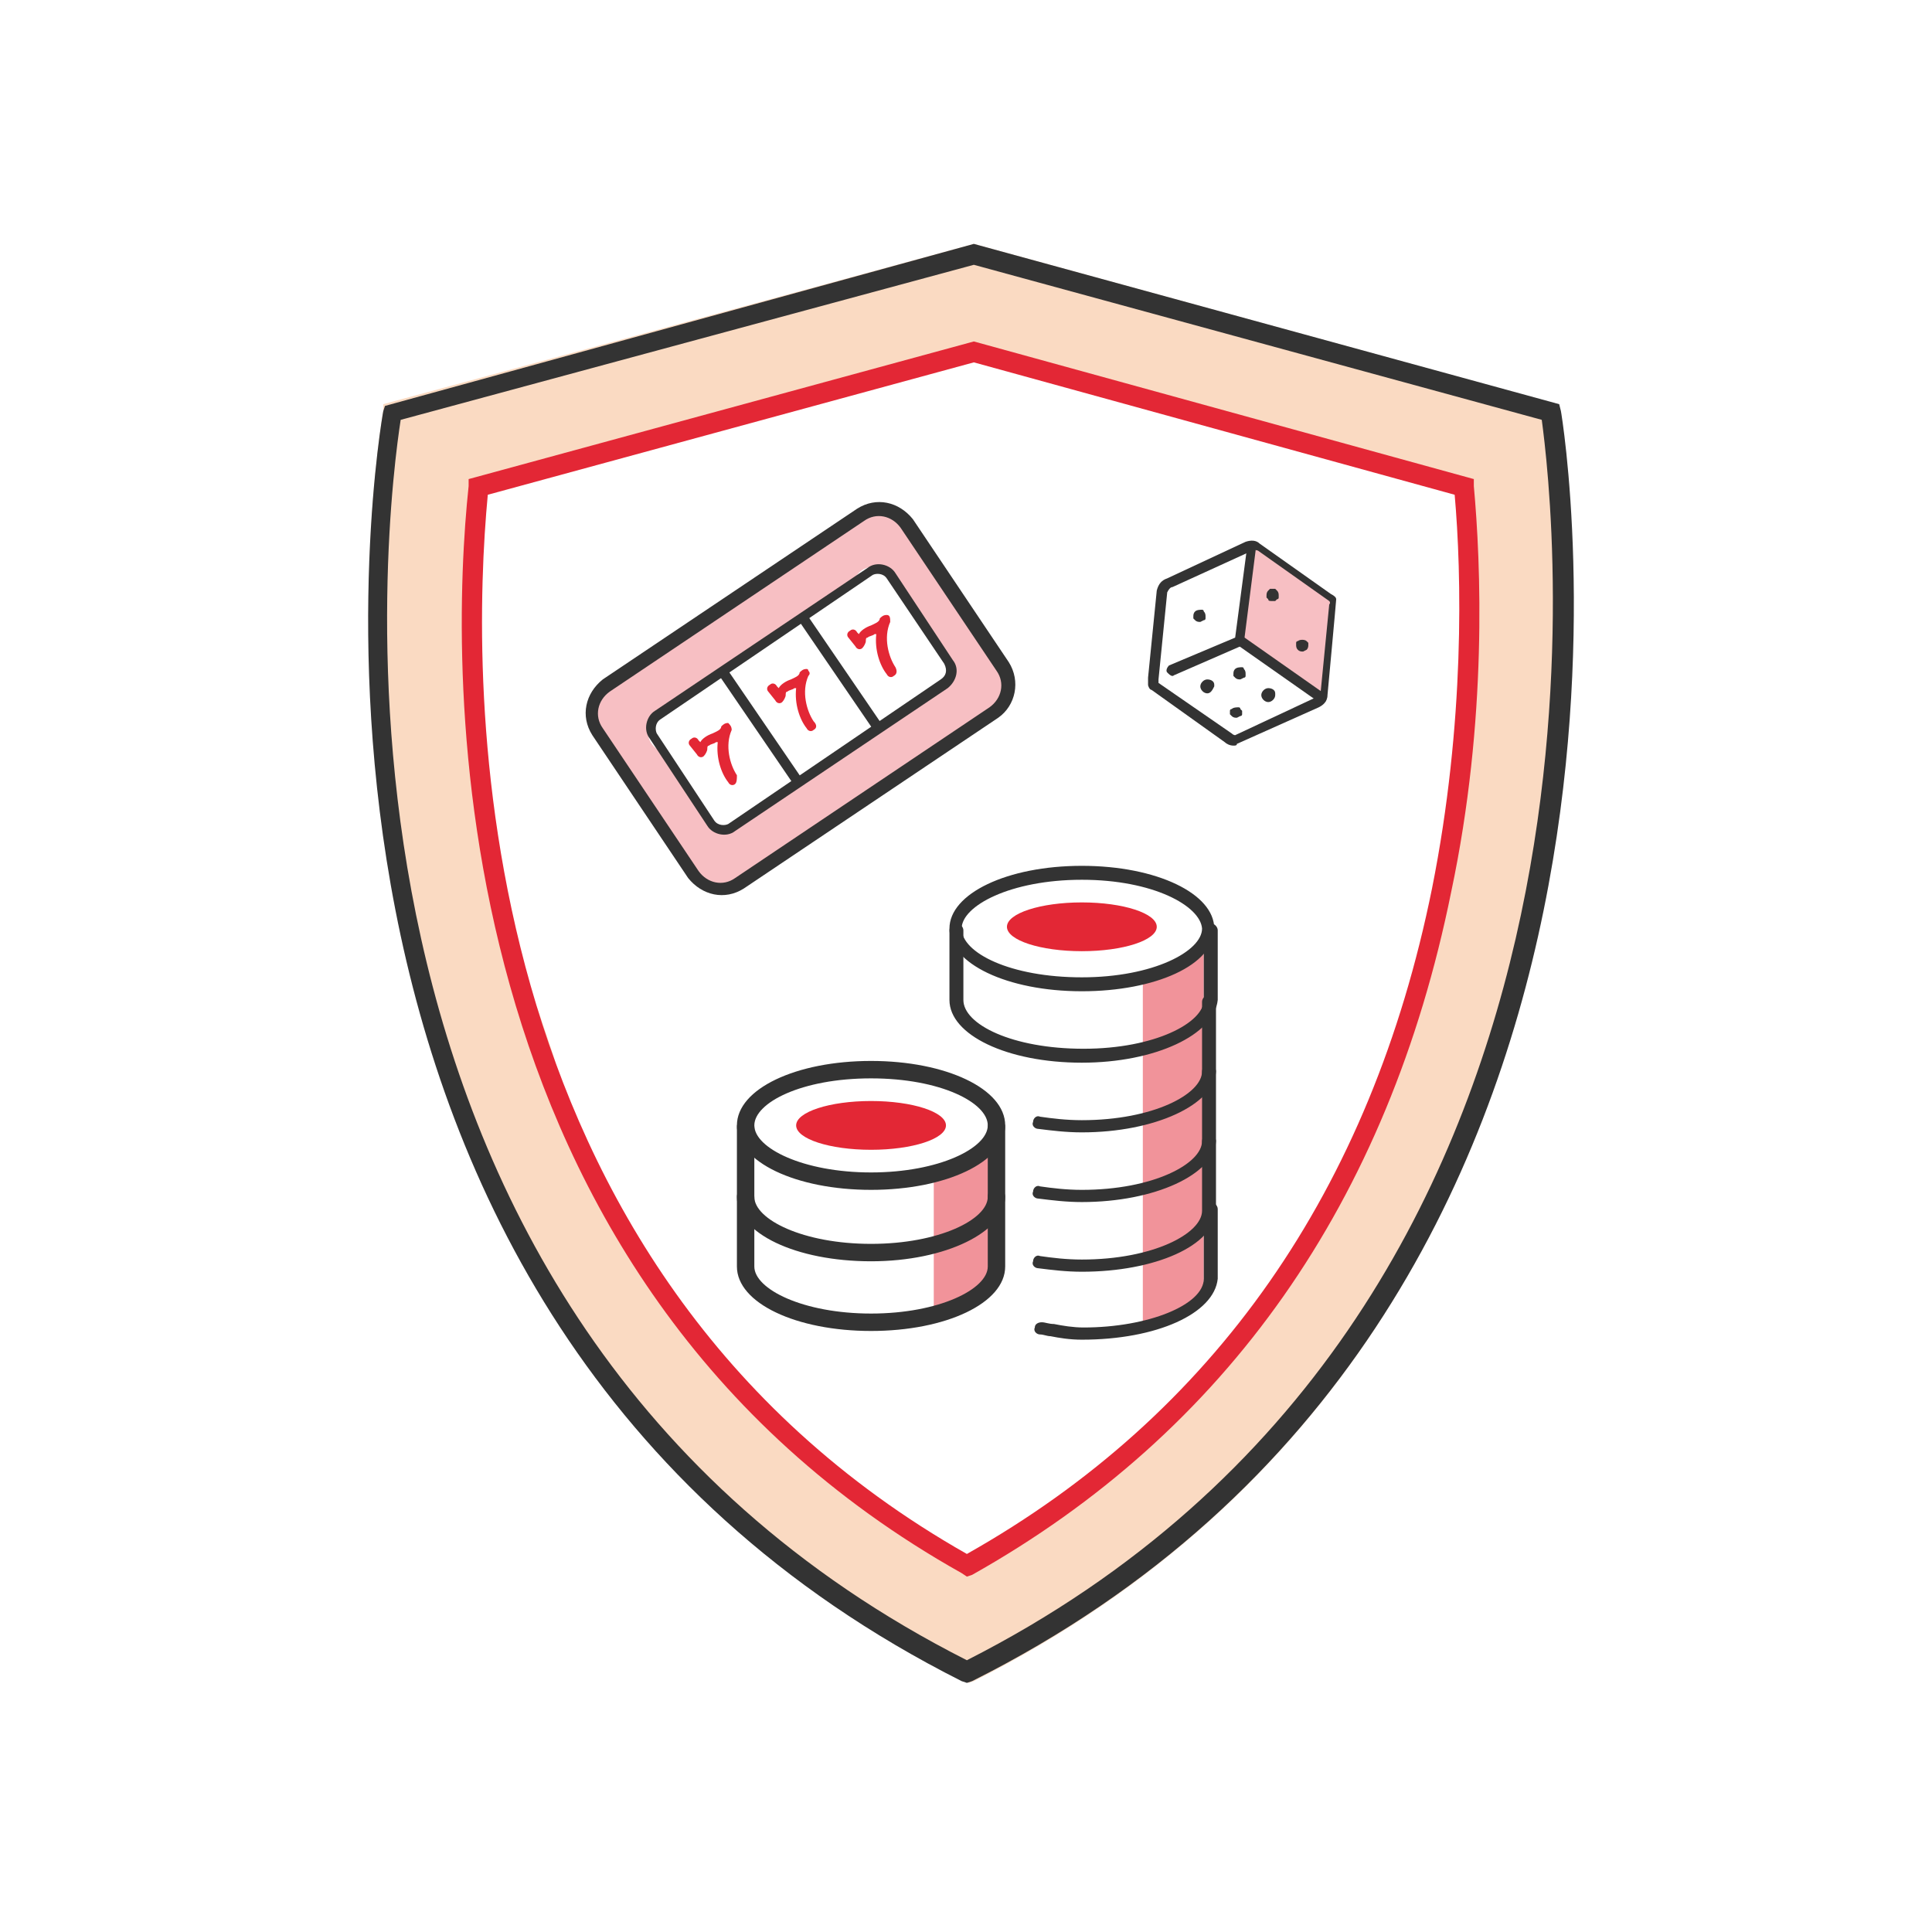 <?xml version="1.0" encoding="UTF-8"?> <svg xmlns="http://www.w3.org/2000/svg" xmlns:xlink="http://www.w3.org/1999/xlink" id="Layer_1" x="0px" y="0px" viewBox="0 0 110.9 110.9" style="enable-background:new 0 0 110.9 110.9;" xml:space="preserve"> <g> <g> <path style="fill:#FADAC2;" d="M89.5,23.6l-0.1-0.4L55.9,14L22,23.2v0.4c-0.1,0.5-9,51.7,33.3,72.9l0.3,0.1l0.3-0.1 C98.1,75.2,89.6,24.1,89.5,23.6z M84.4,42.1c-0.1,0.5-0.4,0.7-0.8,0.8c-0.1,1.4,0.1,2.9,0,4.3c-0.1,1.5-0.5,3-0.8,4.5 c-0.1,0.5-0.3,0.9-0.6,1.3c-0.8,7.3-4.1,14.9-8.4,20.6c-3.7,5-9.3,11.8-15.4,14c-0.8,1.7-3.1,2.8-4.9,1.1c-2.3-2.4-5.6-3.6-8-6 c-2.1-2.1-4.5-4.1-6.2-6.5c-2-2.7-5.2-6.4-5.8-10c-0.2-0.3-0.4-0.7-0.5-1.1c-1.1-5.2-3.4-9.8-4.5-15c-0.3-0.3-0.5-0.8-0.6-1.3 c-1.1-6.1-0.9-12.2-0.5-18.3c0-0.3,0.1-0.6,0.2-0.9c-0.5-0.6-0.5-1.7,0.5-1.9c2.5-0.6,4.9-1.4,7.4-2c2.3-0.6,4.5-1.3,6.8-1.9 c1.2-0.3,2.4-0.5,3.6-0.8c1.1-0.3,2.2-0.7,3.3-1c1.8-0.4,3.6-1.1,5.4-1.3c0.2-0.2,0.4-0.3,0.8-0.3c2.2,0,4.4,0.7,6.5,1.3 c2.4,0.7,4.9,1.3,7.2,2.1c2.5,0.8,4.9,1.6,7.4,2.2c1.1,0.3,2.2,0.5,3.3,1c0.2-0.1,0.5-0.1,0.8,0c1.1,0.3,2.5,0.5,3.4,1.3 c0.5,0.4,0.4,1,0.1,1.4c0,2.1,0,4.2,0.2,6.3C84.4,38,84.8,40,84.4,42.1z"></path> </g> <g> <g style="opacity:0.5;enable-background:new ;"> <path style="fill:#E32735;" d="M53.9,75.3L53.9,75.3c0.2,0,0.3,0,0.4-0.1c0.2,0,0.4-0.1,0.6-0.2c0.1,0,0.1-0.1,0.2-0.1 c0,0,0,0,0.1,0c0.2-0.1,0.3-0.2,0.5-0.3c0.1-0.1,0.2-0.1,0.3-0.2l0,0c0.3-0.3,0.7-0.6,1-0.9c0.1-0.1,0.2-0.1,0.2-0.2v-8.6 L57,65.2l-2.1,1.5l-1.3,0.4v8.2C53.7,75.3,53.8,75.3,53.9,75.3z"></path> </g> </g> <g> <g style="opacity:0.5;enable-background:new ;"> <path style="fill:#E32735;" d="M66.7,75.7c0.2-0.1,0.5-0.1,0.7-0.2h0.1c0.1,0,0.1-0.1,0.1-0.1c0.1,0,0.1-0.1,0.2-0.1 c0.2-0.1,0.3-0.2,0.4-0.3c0.1-0.1,0.2-0.1,0.3-0.2l0,0l0,0c0.2-0.2,0.4-0.4,0.6-0.6V53.9l-0.2,0.4l-2,1.4l-1.3,0.5v19.7 C66.1,75.8,66.4,75.8,66.7,75.7z"></path> </g> </g> <g> <g style="opacity:0.3;"> <path style="fill:#E32735;" d="M53.5,31.9l-1.3-1.6l-0.9-0.8l-0.8-0.3l-1,0.5l-14.9,10L34,40.8l0.2,1l3.1,4.9l3.1,4.1l1.2,0.3 l1.1-0.5L54.4,43l3-2l0.8-1.2l-0.5-1.4l-2-3.3L53.5,31.9z M53.7,37c0.4,0.4,0.6,0.9,0.7,1.3c0.2,0.7-0.2,1.2-0.8,1.4 c-0.3,0.2-0.7,0.4-1,0.5c-0.1,0-0.1,0-0.1,0c-0.1,0.2-0.3,0.4-0.4,0.6c-0.1,0-0.1,0.1-0.2,0.1c-0.2,0.2-0.5,0.2-0.7,0.2 c-0.2,0.2-0.4,0.4-0.6,0.5c-0.4,0.4-0.9,0.6-1.4,0.9c-0.9,0.4-1.6,1.1-2.4,1.6c-0.8,0.6-1.8,1.1-2.6,1.7 c-0.4,0.2-0.7,0.5-1.1,0.8c-0.2,0.1-0.5,0.3-0.7,0.4c-0.4,0.7-1.5,0.6-1.9,0c-0.5-0.7-0.9-1.4-1.4-2.1c-0.4-0.6-1-1.1-1.2-1.8 l0,0c-0.5-0.2-0.8-0.8-0.7-1.3s0.5-0.8,0.9-0.9c0.2-0.1,0.7-0.5,0.9-0.6c0.6-0.3,1.1-0.6,1.5-1c1.1-0.8,2.1-1.5,3.2-2.3 c1.1-0.7,2.3-1.4,3.4-2.2c0.5-0.3,0.9-0.7,1.3-1.1c0.2-0.1,0.6-0.4,0.7-0.5c0.3-0.8,1.5-0.9,2-0.1c0.3,0.4,0.5,0.8,0.7,1.2 C52.7,35,53.3,36.2,53.7,37z"></path> </g> <g> <g> <path style="fill:#E32735;" d="M42.2,45c-0.1,0.1-0.3,0.1-0.4-0.1c-0.4-0.5-0.7-1.4-0.6-2.3h-0.1c-0.1,0.1-0.3,0.1-0.4,0.2 c-0.1,0-0.1,0.1-0.1,0.2c0,0.1-0.1,0.3-0.2,0.4c-0.1,0.1-0.3,0.1-0.4-0.1l-0.4-0.5c-0.1-0.1-0.1-0.3,0.1-0.4 c0.1-0.1,0.3-0.1,0.4,0.1l0.1,0.1c0.1-0.2,0.4-0.4,0.7-0.5c0.2-0.1,0.5-0.2,0.5-0.4l0,0l0,0c0.1-0.1,0.2-0.2,0.4-0.2 c0.1,0.1,0.2,0.2,0.2,0.4c-0.4,0.9-0.1,2,0.3,2.6C42.3,44.7,42.3,44.9,42.2,45z"></path> </g> <g> <path style="fill:#E32735;" d="M46.7,41.9c-0.1,0.1-0.3,0.1-0.4-0.1c-0.4-0.5-0.7-1.4-0.6-2.3h-0.1c-0.1,0.1-0.3,0.1-0.4,0.2 c-0.1,0-0.1,0.1-0.1,0.2c0,0.1-0.1,0.3-0.2,0.4c-0.1,0.1-0.3,0.1-0.4-0.1l-0.4-0.5c-0.1-0.1-0.1-0.3,0.1-0.4 c0.1-0.1,0.3-0.1,0.4,0.1l0.1,0.1c0.1-0.2,0.4-0.4,0.7-0.5c0.2-0.1,0.5-0.2,0.5-0.4c0.1-0.1,0.2-0.2,0.4-0.2 c0.1,0,0.1,0.1,0.1,0.1c0.1,0.1,0.1,0.2,0,0.3c-0.4,0.9-0.1,2,0.3,2.6C46.9,41.6,46.9,41.8,46.7,41.9z"></path> </g> <g> <path style="fill:#E32735;" d="M51.3,38.8c-0.1,0.1-0.3,0.1-0.4-0.1c-0.4-0.5-0.7-1.4-0.6-2.3h-0.1c-0.1,0.1-0.3,0.1-0.4,0.2 c-0.1,0-0.1,0.1-0.1,0.2c0,0.1-0.1,0.3-0.2,0.4c-0.1,0.1-0.3,0.1-0.4-0.1l-0.4-0.5c-0.1-0.1-0.1-0.3,0.1-0.4 c0.1-0.1,0.3-0.1,0.4,0.1l0.1,0.1c0.1-0.2,0.4-0.4,0.7-0.5c0.2-0.1,0.5-0.2,0.5-0.4l0,0l0,0c0.1-0.1,0.2-0.2,0.4-0.2 s0.2,0.2,0.2,0.4c-0.4,0.9-0.1,2,0.3,2.6C51.5,38.5,51.5,38.7,51.3,38.8z"></path> </g> <g> <path style="fill:#333333;" d="M45.8,44.9c-0.1,0.1-0.3,0.1-0.4-0.1l-4.1-6c-0.1-0.1-0.1-0.3,0.1-0.4c0.1-0.1,0.3-0.1,0.4,0.1 l4.1,6C46,44.7,46,44.8,45.8,44.9z"></path> </g> <g> <path style="fill:#333333;" d="M50.4,41.8c-0.1,0.1-0.3,0.1-0.4-0.1l-4.1-6c-0.1-0.1-0.1-0.3,0.1-0.4c0.1-0.1,0.3-0.1,0.4,0.1 l4.1,6C50.6,41.6,50.6,41.7,50.4,41.8z"></path> </g> <g> <path style="fill:#333333;" d="M54.4,39.5l-12.2,8.2c-0.5,0.4-1.3,0.2-1.6-0.3l-3.3-5c-0.4-0.5-0.2-1.3,0.3-1.6l12.2-8.2 c0.5-0.4,1.3-0.2,1.6,0.3l3.3,5C55.1,38.4,54.9,39.1,54.4,39.5z M37.9,41.3c-0.3,0.2-0.3,0.6-0.2,0.8l3.3,5 c0.2,0.3,0.6,0.3,0.8,0.2L54,39c0.3-0.2,0.4-0.5,0.2-0.9l-3.3-4.9c-0.2-0.3-0.6-0.3-0.8-0.2L37.9,41.3z"></path> </g> <g> <path style="fill:#333333;" d="M57.3,41.2L42.7,51c-1.1,0.7-2.4,0.4-3.2-0.6L34,42.2c-0.7-1.1-0.4-2.4,0.6-3.2l14.6-9.8 c1.1-0.7,2.4-0.4,3.2,0.6l5.5,8.2C58.6,39.1,58.3,40.5,57.3,41.2z M35,39.7c-0.7,0.5-0.9,1.4-0.4,2.1l5.5,8.2 c0.5,0.7,1.4,0.9,2.1,0.4l14.6-9.8c0.7-0.5,0.9-1.4,0.4-2.1l-5.5-8.2c-0.5-0.7-1.4-0.9-2.1-0.4L35,39.7z"></path> </g> </g> </g> <g> <path style="fill:#333333;" d="M50,76.4c-4.3,0-7.7-1.6-7.7-3.7v-4c0-0.3,0.2-0.5,0.5-0.5s0.5,0.2,0.5,0.5v4 c0,1.3,2.8,2.7,6.7,2.7s6.7-1.4,6.7-2.7v-4c0-0.3,0.2-0.5,0.5-0.5s0.5,0.2,0.5,0.5v4C57.7,74.8,54.3,76.4,50,76.4z"></path> </g> <g> <path style="fill:#333333;" d="M50,72.4c-4.3,0-7.7-1.6-7.7-3.7v-4c0-0.3,0.2-0.5,0.5-0.5s0.5,0.2,0.5,0.5v4 c0,1.3,2.8,2.7,6.7,2.7s6.7-1.4,6.7-2.7v-4c0-0.3,0.2-0.5,0.5-0.5s0.5,0.2,0.5,0.5v4C57.7,70.7,54.3,72.4,50,72.4z"></path> </g> <g> <path style="fill:#333333;" d="M50,68.3c-4.3,0-7.7-1.6-7.7-3.7s3.4-3.7,7.7-3.7s7.7,1.6,7.7,3.7C57.7,66.7,54.3,68.3,50,68.3z M50,61.9c-4,0-6.7,1.4-6.7,2.7c0,1.3,2.8,2.7,6.7,2.7s6.7-1.4,6.7-2.7C56.7,63.3,54,61.9,50,61.9z"></path> </g> <g> <path style="fill:#333333;" d="M62.1,73c-0.9,0-1.7-0.1-2.5-0.2c-0.2,0-0.4-0.2-0.3-0.4c0-0.2,0.2-0.4,0.4-0.3 c0.7,0.1,1.5,0.2,2.4,0.2c4.1,0,6.9-1.5,6.9-2.8v-4c0-0.2,0.2-0.4,0.4-0.4s0.4,0.2,0.4,0.4v4C69.7,71.5,66.3,73,62.1,73z"></path> </g> <g> <path style="fill:#333333;" d="M62.1,69c-0.9,0-1.7-0.1-2.5-0.2c-0.2,0-0.4-0.2-0.3-0.4c0-0.2,0.2-0.4,0.4-0.3 c0.7,0.1,1.5,0.2,2.4,0.2c4.1,0,6.9-1.5,6.9-2.8v-4c0-0.2,0.2-0.4,0.4-0.4s0.4,0.2,0.4,0.4v4C69.7,67.4,66.3,69,62.1,69z"></path> </g> <g> <path style="fill:#333333;" d="M62.1,65c-0.9,0-1.7-0.1-2.5-0.2c-0.2,0-0.4-0.2-0.3-0.4c0-0.2,0.2-0.4,0.4-0.3 c0.7,0.1,1.5,0.2,2.4,0.2c4.1,0,6.9-1.5,6.9-2.8v-4c0-0.2,0.2-0.4,0.4-0.4s0.4,0.2,0.4,0.4v4C69.7,63.4,66.3,65,62.1,65z"></path> </g> <g> <path style="fill:#333333;" d="M62.1,61c-4.3,0-7.6-1.6-7.6-3.6v-4c0-0.2,0.2-0.4,0.4-0.4s0.4,0.2,0.4,0.4v4 c0,1.4,2.8,2.8,6.9,2.8s6.9-1.5,6.9-2.8v-4c0-0.2,0.2-0.4,0.4-0.4s0.4,0.2,0.4,0.4v4C69.7,59.4,66.3,61,62.1,61z"></path> </g> <g> <path style="fill:#333333;" d="M62.1,76.9c-0.7,0-1.3-0.1-1.8-0.2c-0.2,0-0.4-0.1-0.6-0.1c-0.2,0-0.4-0.2-0.3-0.4 c0-0.2,0.2-0.3,0.4-0.3s0.4,0.1,0.7,0.1c0.5,0.1,1.1,0.2,1.7,0.2c3.7,0,6.9-1.3,6.9-2.8v-4c0-0.2,0.2-0.4,0.4-0.4s0.4,0.2,0.4,0.4 v4C69.7,75.4,66.4,76.9,62.1,76.9z"></path> </g> <g> <path style="fill:#333333;" d="M62.1,56.9c-4.3,0-7.6-1.6-7.6-3.6s3.3-3.6,7.6-3.6s7.6,1.6,7.6,3.6C69.7,55.4,66.3,56.9,62.1,56.9 z M62.1,50.5c-4.1,0-6.9,1.5-6.9,2.8c0,1.4,2.8,2.8,6.9,2.8s6.9-1.5,6.9-2.8C68.9,52,66.2,50.5,62.1,50.5z"></path> </g> <g style="opacity:0.3;"> <polygon style="fill:#E32735;" points="76.6,34.6 76,40.1 71.3,36.8 72.1,31.2 "></polygon> </g> <g> <g> <g> <g> <path style="fill:#333333;" d="M70.8,42.8c-0.2,0-0.4-0.1-0.5-0.2l-4.2-3c-0.1,0-0.2-0.2-0.2-0.3v-0.4l0.5-5 c0.1-0.4,0.3-0.6,0.6-0.7l4.5-2.1c0.3-0.1,0.6-0.1,0.8,0.1l4.1,2.9c0.2,0.1,0.3,0.2,0.3,0.3s-0.5,5.5-0.5,5.5 c0,0.4-0.3,0.6-0.5,0.7L71,42.7C71,42.8,70.9,42.8,70.8,42.8z M66.5,39.2L66.5,39.2l4.2,2.9c0.1,0.1,0.2,0.1,0.2,0.1l4.7-2.2 c0.2-0.1,0.2-0.1,0.2-0.2l0.5-5.1c0,0,0.1-0.1,0-0.2l-4.1-2.9c-0.1,0-0.2-0.1-0.3,0l-4.6,2.1c-0.1,0-0.2,0.1-0.3,0.3l-0.5,5 L66.5,39.2z"></path> </g> <g> <path style="fill:#333333;" d="M67.3,38.8c-0.1,0-0.2-0.1-0.3-0.2c-0.1-0.1,0-0.3,0.1-0.4l3.8-1.6l0.7-5.3 c0-0.2,0.2-0.3,0.3-0.2c0.2,0,0.3,0.2,0.2,0.3l-0.7,5.5c0,0.1-0.1,0.2-0.2,0.2L67.3,38.8C67.4,38.7,67.4,38.8,67.3,38.8z"></path> </g> <g> <path style="fill:#333333;" d="M76,39.8l-4.7-3.3c0,0,0,0-0.1,0C71.1,36.7,71,36.8,71,37l4.7,3.3c0,0,0.1,0,0.2,0 s0.2,0,0.2-0.1C76.1,40.1,76.1,39.9,76,39.8z"></path> </g> </g> </g> <g> <path style="fill:#333333;" d="M68.9,35.7c-0.1,0-0.2,0-0.3-0.1l-0.1-0.1v-0.1c0-0.1,0-0.2,0.1-0.3S68.9,35,69,35 s0.1,0.1,0.1,0.1c0.1,0.1,0.1,0.2,0.1,0.3v0.1c0,0,0,0.1-0.1,0.1L68.9,35.7C69,35.7,69,35.7,68.9,35.7z"></path> </g> <g> <path style="fill:#333333;" d="M71.2,39c-0.1,0-0.2,0-0.3-0.1l-0.1-0.1v-0.1c0-0.1,0-0.2,0.1-0.3s0.3-0.1,0.4-0.1 s0.1,0.1,0.1,0.1c0.1,0.1,0.1,0.2,0.1,0.3v0.1c0,0,0,0.1-0.1,0.1L71.2,39C71.3,39,71.3,39,71.2,39z"></path> </g> <g> <path style="fill:#333333;" d="M73,34.5L73,34.5c-0.1,0-0.2,0-0.2-0.1l-0.1-0.1v-0.1c0-0.1,0-0.2,0.1-0.3l0.1-0.1 c0.1,0,0.2,0,0.3,0l0.1,0.1c0.1,0.1,0.1,0.2,0.1,0.3v0.1c0,0,0,0.1-0.1,0.1l-0.1,0.1C73.1,34.5,73.1,34.5,73,34.5z"></path> </g> <g> <path style="fill:#333333;" d="M74.8,37.4c-0.1,0-0.2,0-0.3-0.1c-0.1-0.1-0.1-0.2-0.1-0.3v-0.1c0,0,0-0.1,0.1-0.1 c0.1-0.1,0.4-0.1,0.5,0l0.1,0.1V37c0,0.1,0,0.2-0.1,0.3L74.8,37.4L74.8,37.4z"></path> </g> <g> <path style="fill:#333333;" d="M72.8,40.3c-0.2,0-0.4-0.2-0.4-0.4s0.2-0.4,0.4-0.4c0.2,0,0.4,0.1,0.4,0.3v0.1 C73.2,40.1,73,40.3,72.8,40.3z"></path> </g> <g> <path style="fill:#333333;" d="M69.3,39.8c-0.2,0-0.4-0.2-0.4-0.4s0.2-0.4,0.4-0.4c0.2,0,0.4,0.1,0.4,0.3v0.1 C69.6,39.6,69.5,39.8,69.3,39.8z"></path> </g> <g> <path style="fill:#333333;" d="M71,41.2c-0.1,0-0.2,0-0.3-0.1L70.6,41v-0.1c0-0.1,0-0.1,0-0.1s0-0.1,0.1-0.1 c0.1-0.1,0.3-0.1,0.4-0.1c0,0,0.1,0,0.1,0.1l0.1,0.1v0.1V41c0,0,0,0.1-0.1,0.1L71,41.2C71.1,41.2,71.1,41.2,71,41.2z"></path> </g> <g> <line style="fill:none;" x1="66.7" y1="33.5" x2="66.3" y2="38.9"></line> </g> </g> <g> <ellipse style="fill:#E32735;" cx="50" cy="64.6" rx="4.3" ry="1.4"></ellipse> </g> <g> <ellipse style="fill:#E32735;" cx="62.1" cy="53.2" rx="4.3" ry="1.4"></ellipse> </g> <g> <path style="fill:#333333;" d="M55.5,96.6l-0.3-0.1C12.9,75.2,21.9,24.1,22,23.6l0.1-0.3L55.9,14l33.6,9.2l0.1,0.4 c0.1,0.5,8.5,51.7-33.8,72.9L55.5,96.6z M23,24.1c-0.7,4.5-7,51.2,32.5,71.2c39.4-20,33.6-66.7,33-71.2l-32.6-8.9L23,24.1z"></path> </g> <g> <path style="fill:#E32735;" d="M55.5,90.5l-0.3-0.2c-30.3-17-29.4-52.1-28.3-62.4v-0.4l29-7.9l28.7,7.9v0.4 c0.4,4.4,0.8,13.4-1.3,23.3c-3.6,17.8-12.9,31-27.5,39.2L55.5,90.5z M28,28.4C27,39,26.4,72.7,55.5,89.2 c14.2-8,23.2-20.9,26.7-38.2c1.9-9.5,1.7-18.1,1.3-22.6l-27.6-7.6L28,28.4z"></path> </g> </g> </svg> 